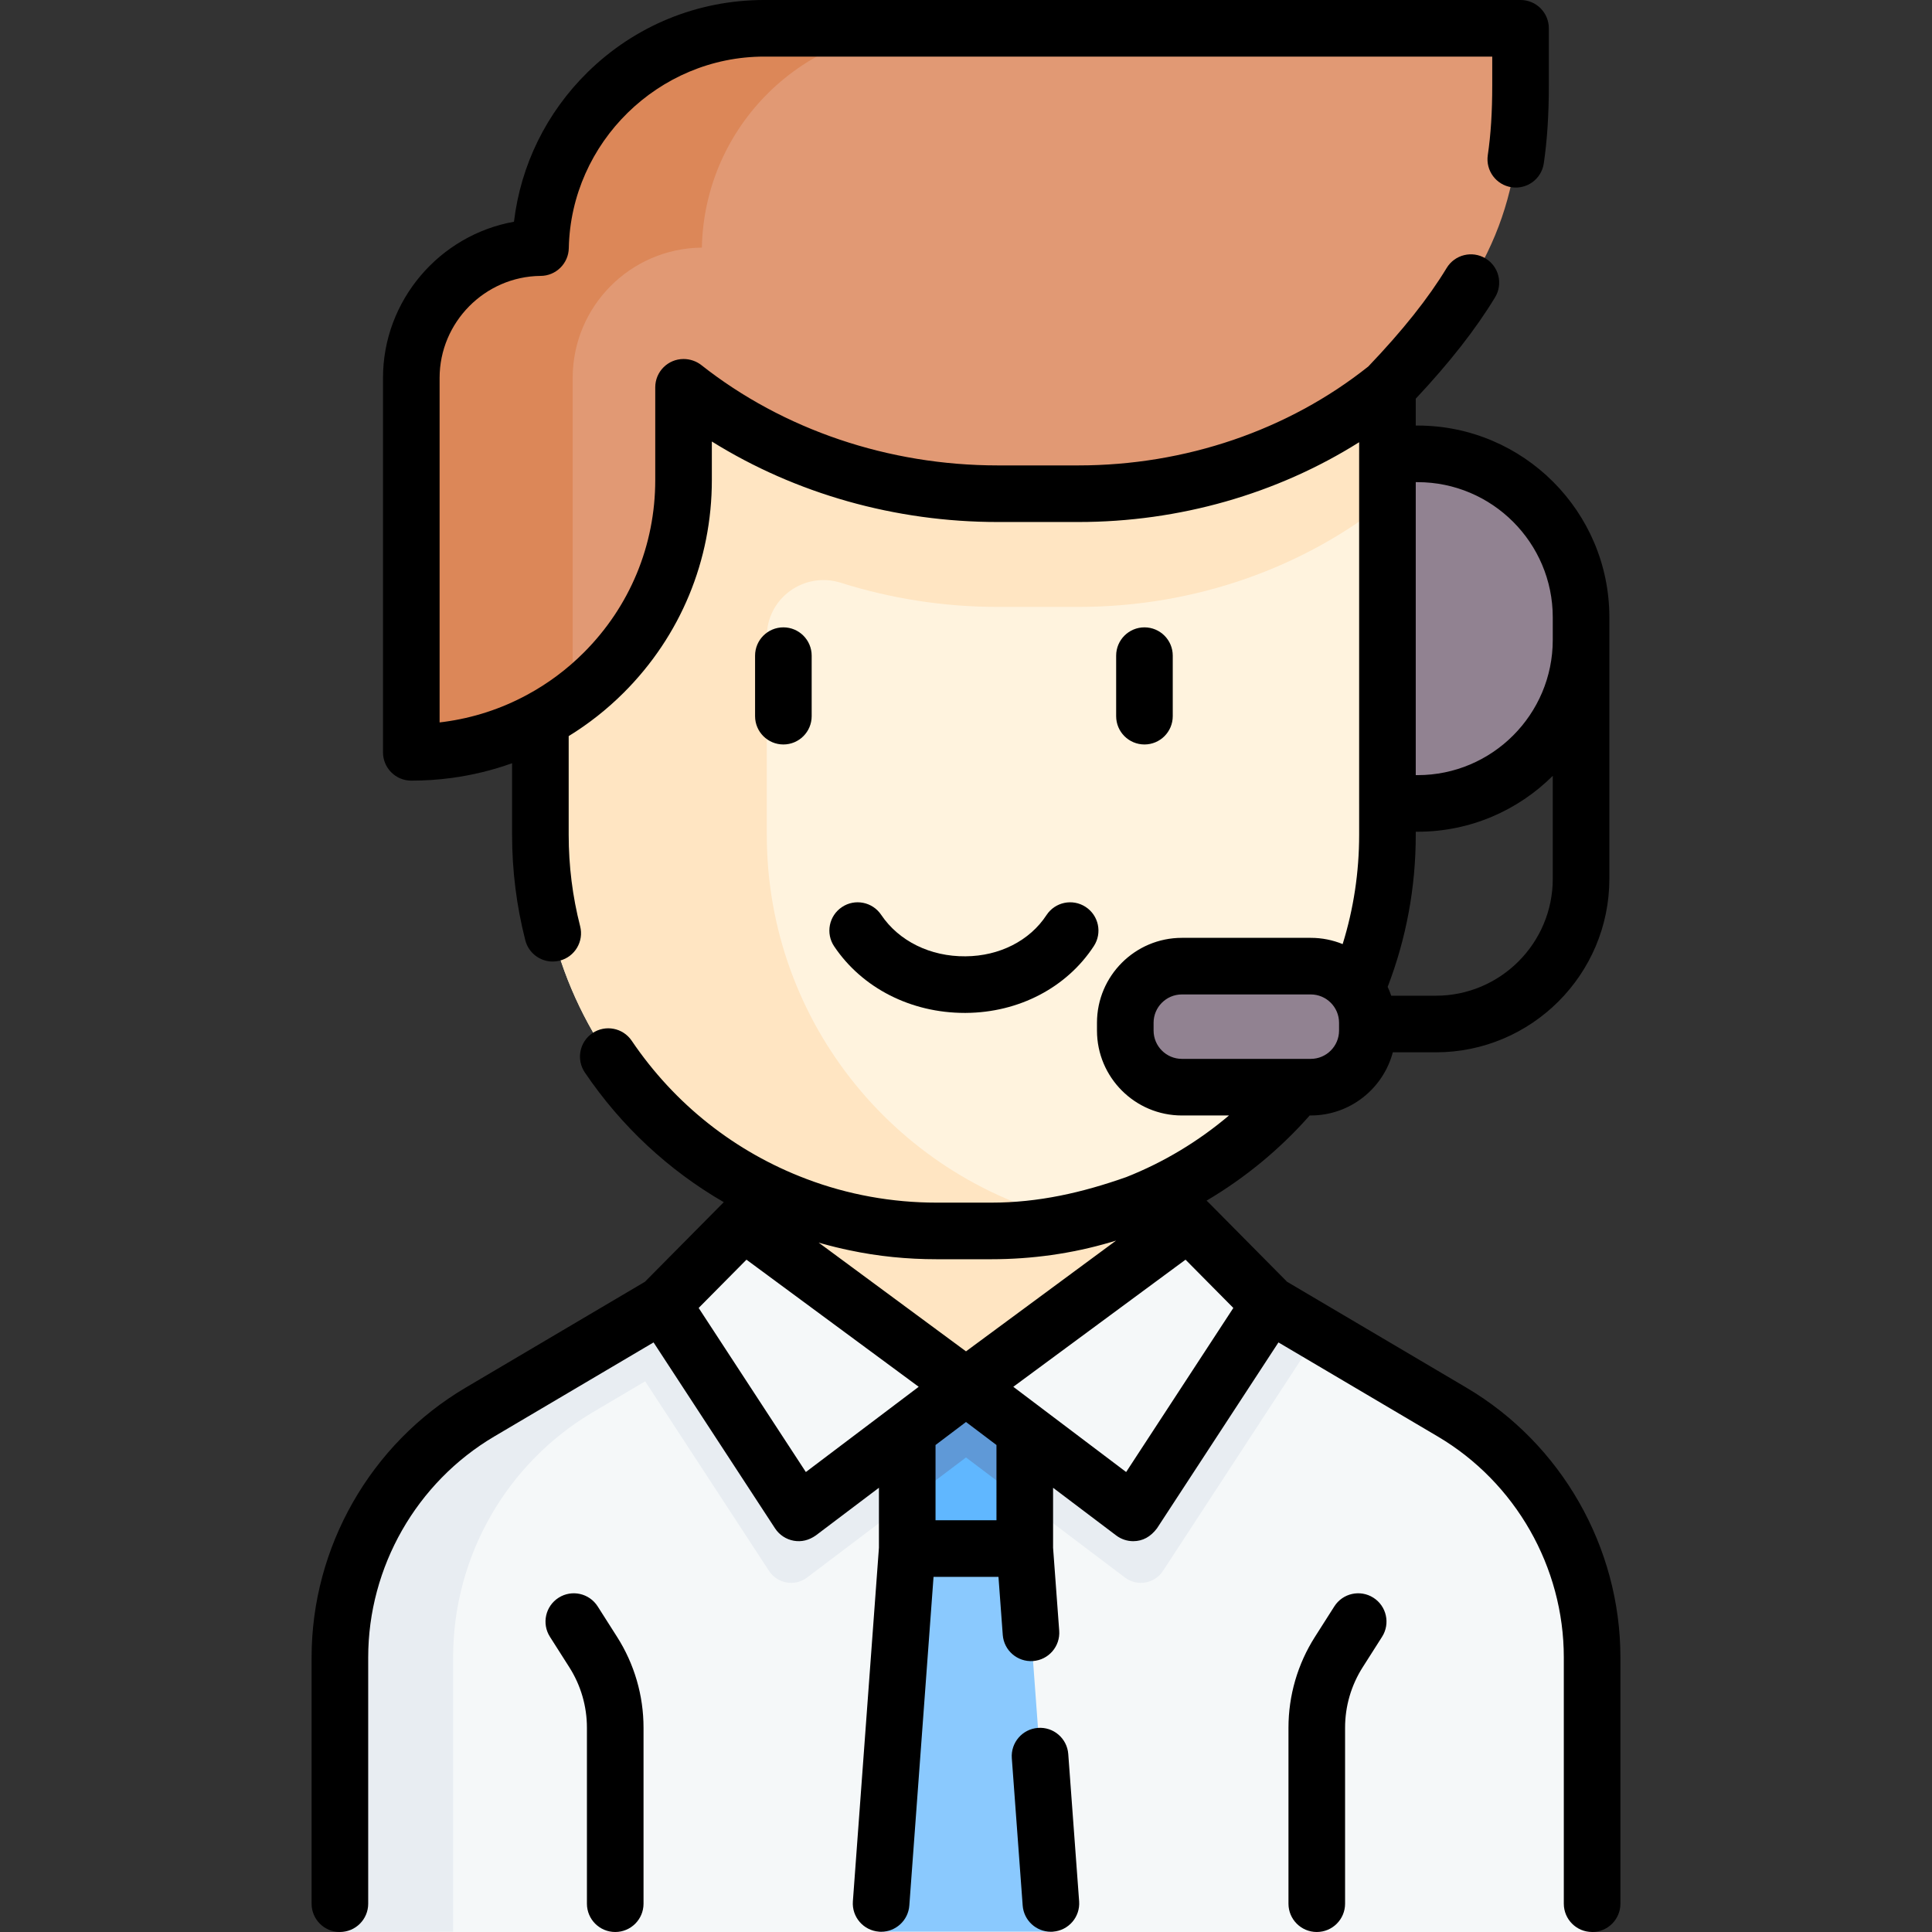 <svg id="Capa_1" enable-background="new 0 0 512 512" height="512" viewBox="0 0 512 512" width="512" xmlns="http://www.w3.org/2000/svg"><rect x="0" y="0" width="512" height="512" fill="#333333" stroke="none"/><g><path d="m300.99 319.01v15.18l-44.99 33.25-44.99-33.25v-14.76c11.56 4.38 24.09 6.78 37.18 6.78h14.52c13.51 0 26.42-2.55 38.28-7.2z" fill="#ffe5c2"/><path d="m143.205 67v154.234c0 57.979 47.001 104.98 104.98 104.98h14.522c57.979 0 104.98-47.001 104.98-104.98v-154.234z" fill="#fff3de"/><path d="m143.21 67v154.23c0 57.979 47.001 104.98 104.98 104.98h14.52c7.81 0 15.42-.85 22.74-2.48-47.05-10.38-82.24-52.33-82.24-102.5v-52.525c0-10.183 9.905-17.33 19.617-14.266 13.139 4.145 27.189 6.401 41.593 6.401h21.35c31.29 0 60.08-10.64 81.92-28.17v-65.67z" fill="#ffe5c2"/><g fill="#f5f8f9"><path d="m256 367.444-44.328 33.483-36.112-55.277 21.496-21.709z"/><path d="m256 367.444 44.328 33.483 36.112-55.277-21.496-21.709z"/><path d="m175.56 345.65-48.375 28.563c-22.997 13.579-37.109 38.298-37.109 65.005v72.782h331.849v-72.783c0-26.707-14.111-51.426-37.109-65.005l-48.376-28.562-36.113 55.277-44.327-33.483-44.328 33.482z"/></g><path d="m349.37 353.29-41.171 63.015c-2.217 3.394-6.845 4.2-10.08 1.757l-42.119-31.822-42.12 31.822c-3.235 2.444-7.862 1.637-10.08-1.757l-41.17-63.015 12.93-7.64 36.11 55.28 44.33-33.49 44.33 33.49 36.11-55.28z" fill="#e8edf2"/><path d="m271.57 379.21v18.79l-15.57-11.76-15.57 11.76v-18.79l15.57-11.77z" fill="#5f99d7"/><path d="m175.56 345.65 8.35 12.78-26.73 15.78c-22.99 13.58-37.1 38.3-37.1 65.01v72.711l-30 .069v-72.78c0-26.71 14.11-51.43 37.1-65.01z" fill="#e8edf2"/><path d="m271.574 410.38h-31.148v-31.173l15.574-11.763 15.574 11.763z" fill="#60b7ff"/><path d="m271.57 379.21v18.79l-15.57-11.76-15.57 11.76v-18.79l15.57-11.77z" fill="#5f99d7"/><path d="m232.949 511.91 7.477-101.53h31.148l7.478 101.53z" fill="#8ac9fe"/><path d="m375.673 120.276h-7.985v92.644h7.985c23.928 0 43.325-19.397 43.325-43.325v-5.993c.001-23.929-19.397-43.326-43.325-43.326z" fill="#918291"/><path d="m347.363 288.113h-34.15c-8.284 0-15-6.716-15-15v-2.075c0-8.284 6.716-15 15-15h34.15c8.284 0 15 6.716 15 15v2.075c0 8.285-6.715 15-15 15z" fill="#918291"/><path d="m202.533 7.5c-32.36 0-58.651 25.913-59.297 58.119-18.937.168-34.237 15.564-34.237 34.54v99.22c39.85 0 72.155-32.305 72.155-72.155v-24.586h.068c22.253 17.55 51.886 28.206 83.2 28.206h21.349c31.287 0 60.083-10.646 81.918-28.169 29.067-30.311 35.276-50.575 35.276-80.106v-15.069z" fill="#e19974"/><path d="m245.3 7.5c-32.364 0-58.654 25.917-59.296 58.12-18.935.171-34.235 15.567-34.235 34.534v85.191c-11.964 8.831-26.761 14.038-42.767 14.038v-99.229c0-18.967 15.3-34.363 34.235-34.534.642-32.203 26.933-58.12 59.297-58.12z" fill="#dc8758"/><g><path d="m158.391 425.712c-2.224-3.494-6.859-4.524-10.354-2.3s-4.524 6.859-2.3 10.354l5.135 8.068c3.054 4.799 4.669 10.343 4.669 16.032v46.634c0 4.142 3.358 7.5 7.5 7.5s7.5-3.358 7.5-7.5v-46.633c0-8.547-2.426-16.876-7.015-24.086z"/><path d="m388.629 367.754-47.542-28.07-20.814-21.02c-.168-.17-.343-.329-.523-.48 10.211-6.022 19.461-13.646 27.333-22.571h.28c10.415 0 19.197-7.115 21.749-16.738h11.403c25.355 0 45.983-20.628 45.983-45.983v-63.298-3-2.993c0-28.025-22.8-50.825-50.825-50.825h-.483v-7.118c9.008-9.61 15.903-18.422 21.023-26.869 2.147-3.542 1.017-8.154-2.525-10.302-3.542-2.147-8.154-1.017-10.302 2.525-4.873 8.039-11.669 16.583-20.77 26.112-21.251 16.909-48.521 26.216-76.847 26.216h-21.35c-28.919 0-56.817-9.442-78.555-26.588-1.323-1.043-3.03-1.611-4.715-1.611-4.142 0-7.5 3.358-7.5 7.5v24.58c0 17.271-6.724 33.507-18.933 45.716-4.474 4.474-9.535 8.245-15.058 11.217-.013.007-.026.014-.039.021-6.833 3.692-14.224 6.092-21.958 7.131-.386.051-.774.099-1.162.144v-91.29c0-14.762 12.016-26.892 26.74-27.04 4.1 0 7.431-3.3 7.499-7.383.58-27.978 23.807-50.737 51.792-50.737h192.93v7.57c0 7.168-.375 13.063-1.18 18.551-.602 4.099 2.233 7.908 6.332 8.509 4.097.6 7.908-2.233 8.509-6.332.901-6.142 1.339-12.923 1.339-20.729v-15.069c0-4.142-3.358-7.5-7.5-7.5h-200.43c-17.612 0-34.229 6.792-46.791 19.125-10.934 10.734-17.733 24.619-19.532 39.642-19.671 3.504-34.707 20.802-34.707 41.393v99.22c0 4.142 3.358 7.5 7.5 7.5 3.539 0 7.118-.237 10.649-.707 5.517-.741 10.883-2.061 16.061-3.905v18.962c0 9.485 1.179 18.89 3.505 27.954.869 3.387 3.917 5.638 7.259 5.638.617 0 1.245-.077 1.87-.237 4.012-1.03 6.43-5.117 5.4-9.129-2.014-7.847-3.035-15.998-3.035-24.226v-26.153c5.281-3.248 10.186-7.107 14.613-11.534 15.042-15.042 23.327-35.045 23.327-56.323v-10.213c22.209 13.833 48.609 21.333 75.77 21.333h21.35c26.714 0 52.629-7.433 74.42-21.145v3.042c0 .013-.002.026-.002.039v92.644c0 .013.002.026.002.039v8.272c0 9.932-1.468 19.637-4.37 28.964-2.613-1.064-5.466-1.655-8.456-1.655h-34.15c-12.407 0-22.5 10.093-22.5 22.5v2.075c0 12.407 10.093 22.5 22.5 22.5h12.48c-8.113 6.872-17.318 12.418-27.23 16.331-11.7 4.122-23.232 6.766-35.753 6.766h-14.52c-11.753 0-23.539-2.109-34.525-6.294-18.884-7.146-34.878-19.806-46.253-36.61-2.323-3.431-6.986-4.329-10.415-2.007-3.43 2.322-4.329 6.985-2.007 10.416 9.65 14.255 22.194 25.914 36.822 34.371-.028.027-.057.05-.084.078l-20.814 21.02-47.541 28.07c-25.164 14.857-40.795 42.24-40.795 71.463v65.281c0 4.142 3.358 7.5 7.5 7.5s7.5-3.358 7.5-7.5v-65.283c0-23.941 12.806-46.375 33.421-58.546l42.204-24.919 32.193 49.277c1.136 1.74 2.944 2.93 4.991 3.287 2.033.348 3.97-.12 5.809-1.404l16.733-12.639v15.894l-6.905 93.712c-.305 4.131 2.797 7.727 6.928 8.031.188.014.374.021.559.021 3.892 0 7.181-3.006 7.472-6.949l6.418-87.102h17.206l1.137 15.383c.305 4.13 3.898 7.233 8.032 6.927 4.131-.305 7.232-3.901 6.927-8.032l-1.625-21.993v-15.891l16.733 12.639c1.311.99 2.9 1.515 4.521 1.515 2.483-.009 4.576-1.141 6.279-3.398l32.193-49.277 42.204 24.919c20.615 12.171 33.421 34.605 33.421 58.546v65.282c0 4.142 3.358 7.5 7.5 7.5s7.5-3.358 7.5-7.5v-65.283c-.005-29.223-15.637-56.606-40.8-71.463zm-8.113-103.879h-11.828c-.271-.804-.584-1.587-.94-2.348 4.935-12.845 7.443-26.381 7.443-40.297v-.811h.483c13.964 0 26.63-5.663 35.825-14.811v27.284c0 17.084-13.899 30.983-30.983 30.983zm-4.843-136.099c19.754 0 35.825 16.071 35.825 35.825v2.993 3c0 19.754-16.071 35.825-35.825 35.825h-.483v-77.644h.483zm-69.96 145.337v-2.075c0-4.136 3.364-7.5 7.5-7.5h34.15c4.136 0 7.5 3.364 7.5 7.5v2.075c0 4.136-3.364 7.5-7.5 7.5h-3.641c-.056-.001-.112-.001-.169 0h-30.341c-4.134 0-7.499-3.364-7.499-7.5zm-80.559 58.231c7.55 1.611 15.319 2.366 23.036 2.366h14.52c10.657 0 21.374-1.476 31.6-4.504l.152-.045c.446-.128.885-.26 1.311-.393l-39.773 29.355-39.051-28.822c.299.087.596.179.896.263 2.473.69 4.948 1.292 7.309 1.78zm-11.594 58.759-28.407-43.482 12.668-12.793 45.643 33.687-7.558 5.708c-.005.004-.009.008-.014.012zm50.514 12.777h-16.148v-19.937l8.074-6.099 8.074 6.099zm34.366-12.777-22.332-16.869c-.005-.004-.009-.008-.014-.012l-7.558-5.708 45.643-33.687 12.668 12.793z"/><path d="m363.963 423.412c-3.494-2.224-8.131-1.195-10.354 2.3l-5.135 8.068c-4.589 7.21-7.015 15.539-7.015 24.086v46.634c0 4.142 3.358 7.5 7.5 7.5s7.5-3.358 7.5-7.5v-46.633c0-5.689 1.615-11.233 4.669-16.032l5.135-8.068c2.224-3.496 1.195-8.131-2.3-10.355z"/><path d="m283.1 464.838c-.304-4.131-3.897-7.237-8.031-6.928-4.131.305-7.232 3.9-6.928 8.031l2.88 39.04c.291 3.943 3.58 6.949 7.472 6.949.185 0 .372-.007.56-.021 4.131-.305 7.232-3.9 6.928-8.031z"/><path d="m255.667 268.433c.099 0 .2 0 .299-.001 14.045-.091 26.723-6.711 33.913-17.709 2.267-3.467 1.293-8.115-2.173-10.381-3.465-2.266-8.114-1.294-10.381 2.173-4.432 6.778-12.452 10.859-21.455 10.917-9.35.089-17.682-4.051-22.353-10.998-2.311-3.437-6.973-4.351-10.409-2.04-3.438 2.311-4.351 6.971-2.04 10.409 7.432 11.055 20.349 17.63 34.599 17.63z"/><path d="m215.102 189.792v-16.037c0-4.142-3.358-7.5-7.5-7.5s-7.5 3.358-7.5 7.5v16.037c0 4.142 3.358 7.5 7.5 7.5s7.5-3.357 7.5-7.5z"/><path d="m303.292 197.292c4.142 0 7.5-3.358 7.5-7.5v-16.037c0-4.142-3.358-7.5-7.5-7.5s-7.5 3.358-7.5 7.5v16.037c0 4.143 3.358 7.5 7.5 7.5z"/></g></g></svg>